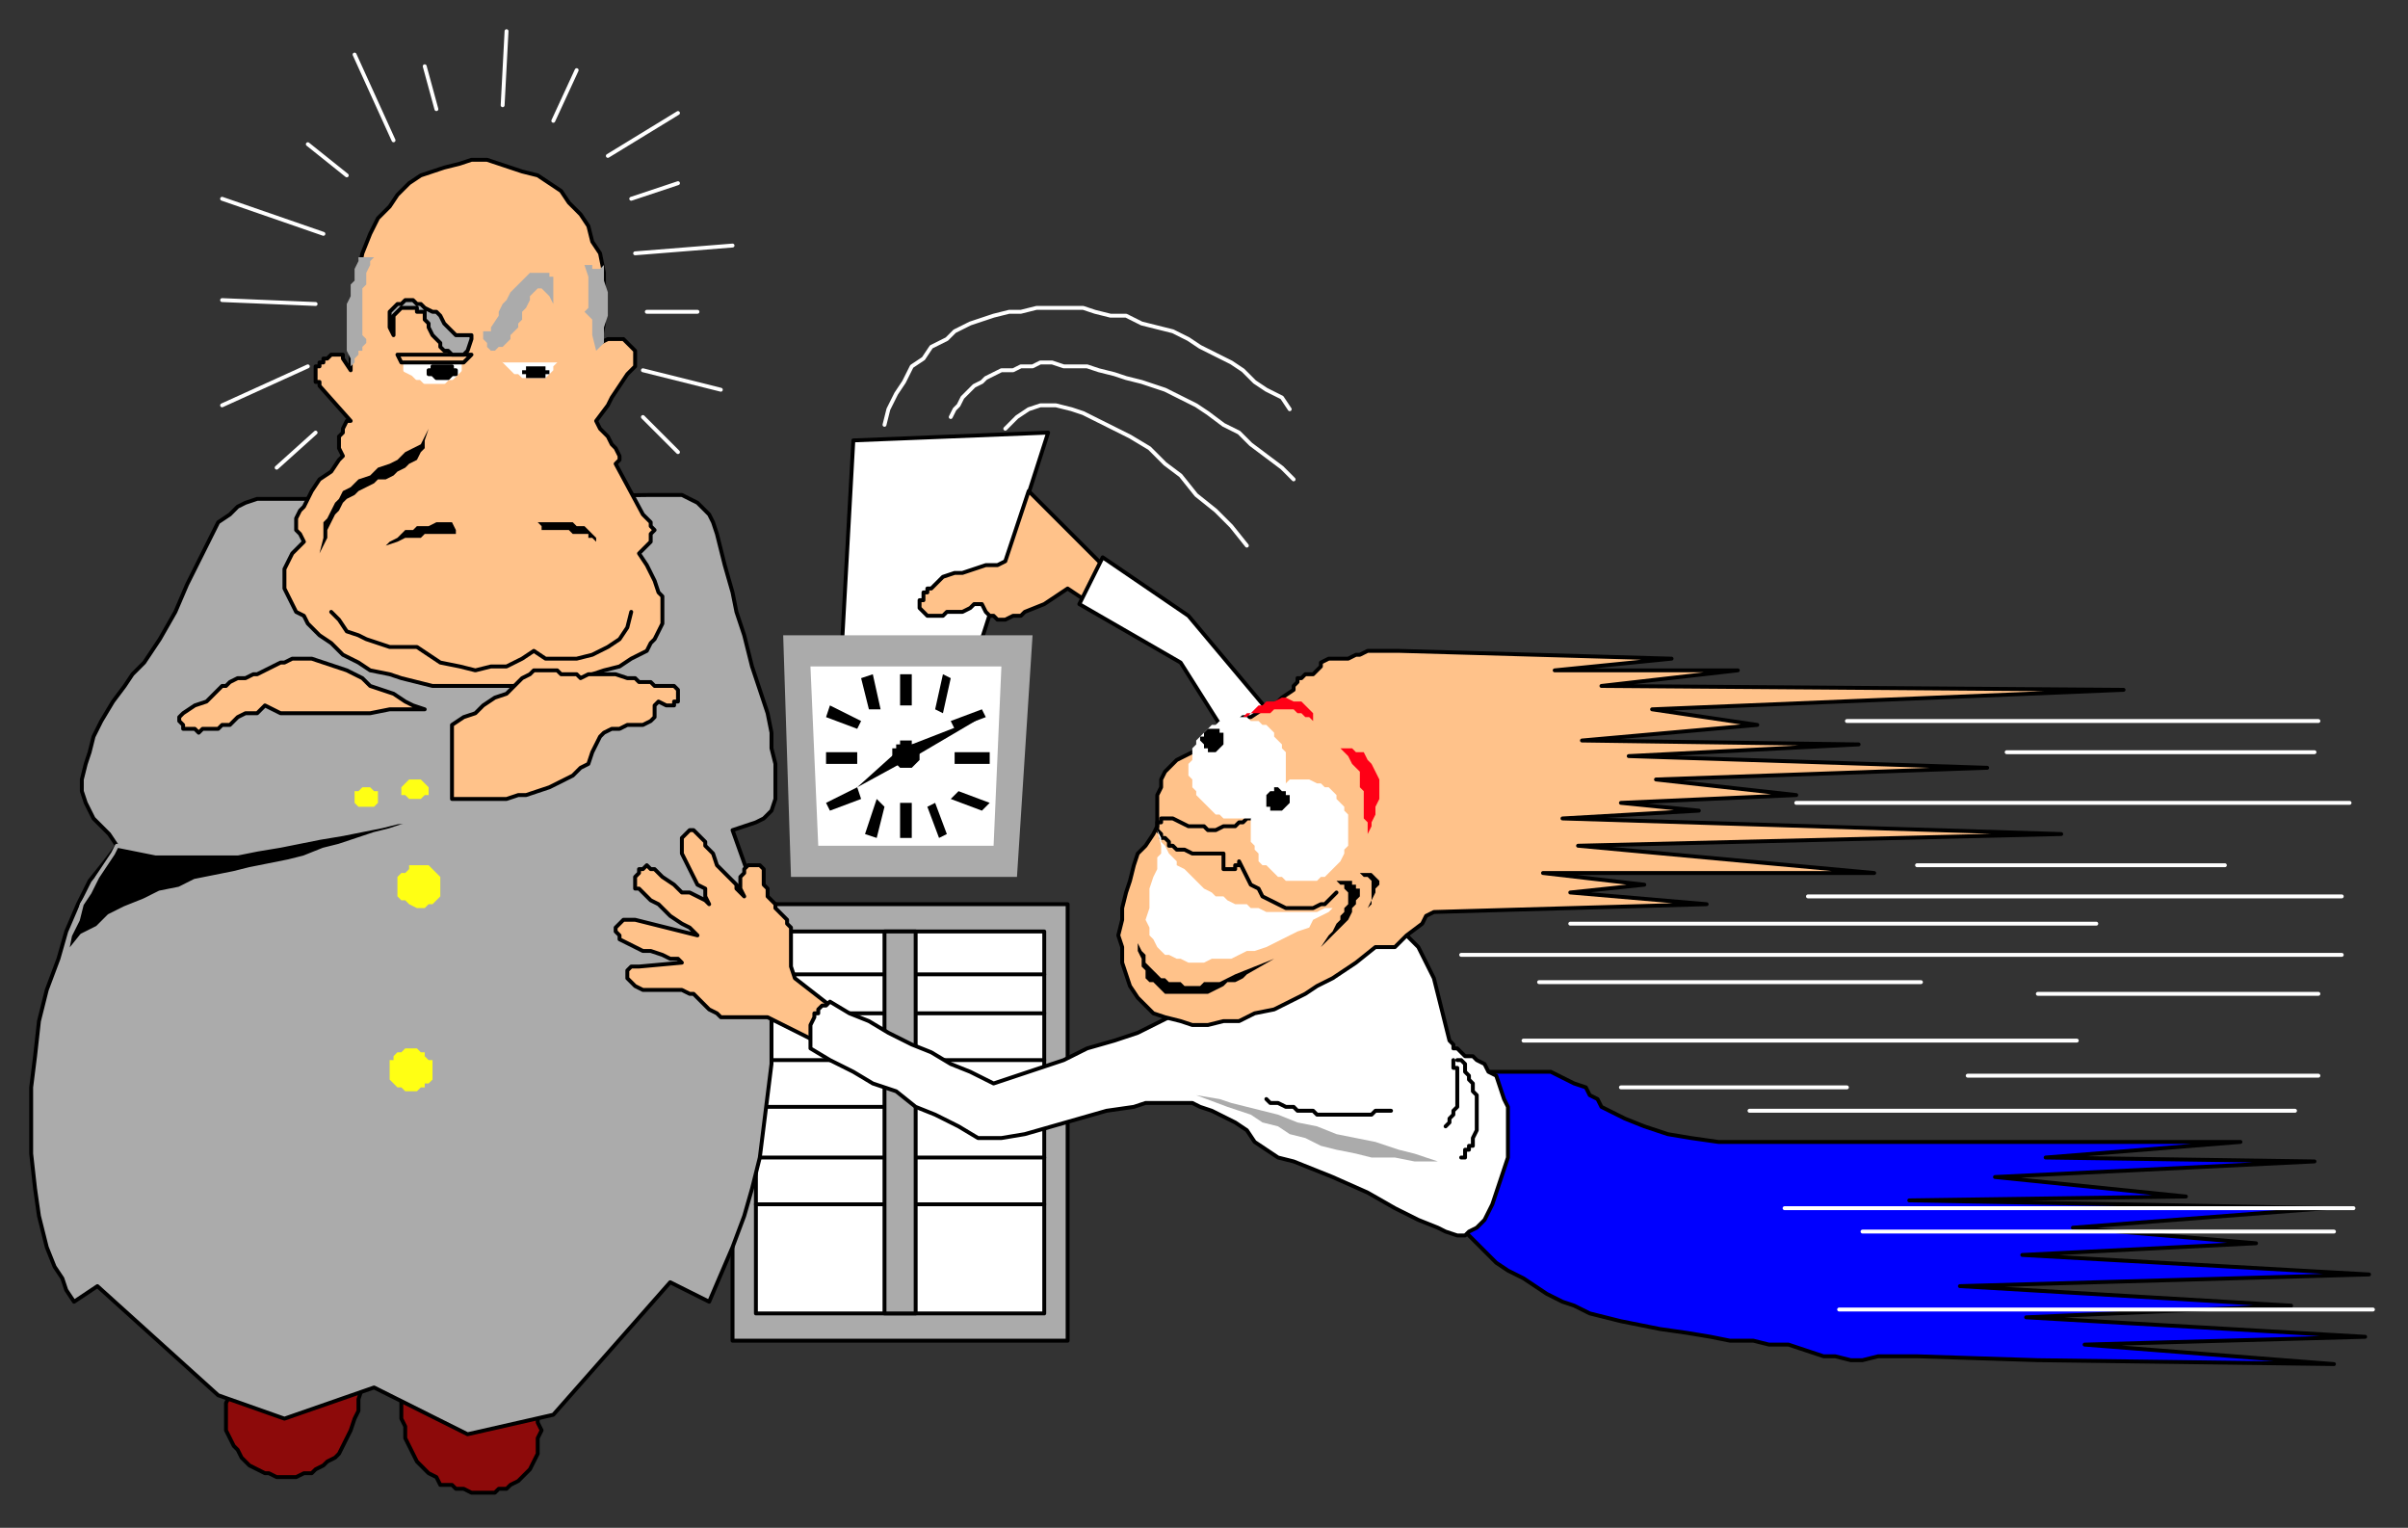 <?xml version="1.0" encoding="UTF-8" standalone="no"?>
<svg
   xmlns:dc="http://purl.org/dc/elements/1.1/"
   xmlns:cc="http://creativecommons.org/ns#"
   xmlns:rdf="http://www.w3.org/1999/02/22-rdf-syntax-ns#"
   xmlns:svg="http://www.w3.org/2000/svg"
   xmlns="http://www.w3.org/2000/svg"
   xmlns:sodipodi="http://sodipodi.sourceforge.net/DTD/sodipodi-0.dtd"
   xmlns:inkscape="http://www.inkscape.org/namespaces/inkscape"
   version="1.0"
   width="163.512mm"
   height="103.717mm"
   id="svg299"
   sodipodi:docname="CMENO035.WMF">
  <rect width="100%" height="100%" fill="#333333" stroke="none"/>
  <sodipodi:namedview
     pagecolor="#ffffff"
     bordercolor="#666666"
     borderopacity="1"
     objecttolerance="10"
     gridtolerance="10"
     guidetolerance="10"
     inkscape:pageopacity="0"
     inkscape:pageshadow="2"
     inkscape:window-width="640"
     inkscape:window-height="480"
     id="namedview301" />
  <defs
     id="defs3">
    <pattern
       id="WMFhbasepattern"
       patternUnits="userSpaceOnUse"
       width="6"
       height="6"
       x="0"
       y="0" />
  </defs>
  <path
     style="fill:#ababab;fill-rule:evenodd;fill-opacity:1;stroke:#000000;stroke-width:1px;stroke-linecap:round;stroke-linejoin:round;stroke-miterlimit:4;stroke-dasharray:none;stroke-opacity:1;"
     d="  M 188,232   L 274,232   L 274,344   L 188,344   L 188,232  z "
     id="path5" />
  <path
     style="fill:#ffffff;fill-rule:evenodd;fill-opacity:1;stroke:#000000;stroke-width:1px;stroke-linecap:round;stroke-linejoin:round;stroke-miterlimit:4;stroke-dasharray:none;stroke-opacity:1;"
     d="  M 194,239   L 268,239   L 268,337   L 194,337   L 194,239  z "
     id="path7" />
  <path
     style="fill:none;stroke:#000000;stroke-width:1px;stroke-linecap:round;stroke-linejoin:round;stroke-miterlimit:4;stroke-dasharray:none;stroke-opacity:1;"
     d="  M 194,260   L 268,260  "
     id="path9" />
  <path
     style="fill:none;stroke:#000000;stroke-width:1px;stroke-linecap:round;stroke-linejoin:round;stroke-miterlimit:4;stroke-dasharray:none;stroke-opacity:1;"
     d="  M 194,250   L 268,250  "
     id="path11" />
  <path
     style="fill:none;stroke:#000000;stroke-width:1px;stroke-linecap:round;stroke-linejoin:round;stroke-miterlimit:4;stroke-dasharray:none;stroke-opacity:1;"
     d="  M 194,272   L 268,272  "
     id="path13" />
  <path
     style="fill:none;stroke:#000000;stroke-width:1px;stroke-linecap:round;stroke-linejoin:round;stroke-miterlimit:4;stroke-dasharray:none;stroke-opacity:1;"
     d="  M 194,284   L 268,284  "
     id="path15" />
  <path
     style="fill:none;stroke:#000000;stroke-width:1px;stroke-linecap:round;stroke-linejoin:round;stroke-miterlimit:4;stroke-dasharray:none;stroke-opacity:1;"
     d="  M 194,297   L 268,297  "
     id="path17" />
  <path
     style="fill:none;stroke:#000000;stroke-width:1px;stroke-linecap:round;stroke-linejoin:round;stroke-miterlimit:4;stroke-dasharray:none;stroke-opacity:1;"
     d="  M 194,309   L 268,309  "
     id="path19" />
  <path
     style="fill:#ababab;fill-rule:evenodd;fill-opacity:1;stroke:#000000;stroke-width:1px;stroke-linecap:round;stroke-linejoin:round;stroke-miterlimit:4;stroke-dasharray:none;stroke-opacity:1;"
     d="  M 227,239   L 235,239   L 235,337   L 227,337   L 227,239  z "
     id="path21" />
  <path
     style="fill:#8d0a0a;fill-rule:evenodd;fill-opacity:1;stroke:#000000;stroke-width:1px;stroke-linecap:round;stroke-linejoin:round;stroke-miterlimit:4;stroke-dasharray:none;stroke-opacity:1;"
     d="  M 59,358   L 72,362   L 93,356   L 92,359   L 92,362   L 91,364   L 90,367   L 89,369   L 88,371   L 87,373   L 86,374   L 84,375   L 83,376   L 81,377   L 80,378   L 78,378   L 76,379   L 74,379   L 73,379   L 71,379   L 69,378   L 68,378   L 66,377   L 64,376   L 63,375   L 62,374   L 61,372   L 60,371   L 59,369   L 58,367   L 58,366   L 58,364   L 58,362   L 58,360   L 59,358  z "
     id="path23" />
  <path
     style="fill:#8d0a0a;fill-rule:evenodd;fill-opacity:1;stroke:#000000;stroke-width:1px;stroke-linecap:round;stroke-linejoin:round;stroke-miterlimit:4;stroke-dasharray:none;stroke-opacity:1;"
     d="  M 103,358   L 120,366   L 138,363   L 138,365   L 139,367   L 138,369   L 138,371   L 138,373   L 137,375   L 136,377   L 135,378   L 134,379   L 133,380   L 131,381   L 130,382   L 128,382   L 127,383   L 125,383   L 123,383   L 121,383   L 119,382   L 117,382   L 116,381   L 113,381   L 112,379   L 110,378   L 109,377   L 107,375   L 106,373   L 105,371   L 104,369   L 104,366   L 103,364   L 103,361   L 103,358  z "
     id="path25" />
  <path
     style="fill:#ababab;fill-rule:evenodd;fill-opacity:1;stroke:#000000;stroke-width:1px;stroke-linecap:round;stroke-linejoin:round;stroke-miterlimit:4;stroke-dasharray:none;stroke-opacity:1;"
     d="  M 54,138   L 51,144   L 48,150   L 45,157   L 41,164   L 37,170   L 34,173   L 32,176   L 29,180   L 26,185   L 24,189   L 23,193   L 22,196   L 21,200   L 21,203   L 22,206   L 23,208   L 24,210   L 26,212   L 28,214   L 30,217   L 27,221   L 23,226   L 20,232   L 17,239   L 15,246   L 12,254   L 10,262   L 9,271   L 8,279   L 8,288   L 8,296   L 9,305   L 10,312   L 12,320   L 14,325   L 16,328   L 17,331   L 19,334   L 25,330   L 56,358   L 73,364   L 96,356   L 120,368   L 142,363   L 172,329   L 182,334   L 185,327   L 188,320   L 191,312   L 193,305   L 195,297   L 196,289   L 197,281   L 198,273   L 198,265   L 198,257   L 197,249   L 196,241   L 195,234   L 193,227   L 188,213   L 191,212   L 194,211   L 196,210   L 198,208   L 199,205   L 199,203   L 199,200   L 199,196   L 198,192   L 198,188   L 197,183   L 193,171   L 191,163   L 189,157   L 188,152   L 186,145   L 185,141   L 184,137   L 183,134   L 182,132   L 180,130   L 179,129   L 177,128   L 175,127   L 172,127   L 167,127   L 82,128   L 76,128   L 72,128   L 69,128   L 66,128   L 63,129   L 61,130   L 59,132   L 56,134   L 54,138  z "
     id="path27" />
  <path
     style="fill:#ffffff;fill-rule:evenodd;fill-opacity:1;stroke:#000000;stroke-width:1px;stroke-linecap:round;stroke-linejoin:round;stroke-miterlimit:4;stroke-dasharray:none;stroke-opacity:1;"
     d="  M 216,167   L 219,113   L 269,111   L 251,167   L 216,167  z "
     id="path29" />
  <path
     style="fill:none;stroke:#ffffff;stroke-width:1px;stroke-linecap:round;stroke-linejoin:round;stroke-miterlimit:4;stroke-dasharray:none;stroke-opacity:1;"
     d="  M 227,109   L 228,105   L 230,101   L 232,98   L 234,94   L 237,92   L 239,89   L 243,87   L 245,85   L 249,83   L 252,82   L 255,81   L 259,80   L 262,80   L 266,79   L 270,79   L 274,79   L 278,79   L 281,80   L 285,81   L 289,81   L 293,83   L 297,84   L 301,85   L 305,87   L 308,89   L 312,91   L 316,93   L 319,95   L 322,98   L 325,100   L 329,102   L 331,105  "
     id="path31" />
  <path
     style="fill:none;stroke:#ffffff;stroke-width:1px;stroke-linecap:round;stroke-linejoin:round;stroke-miterlimit:4;stroke-dasharray:none;stroke-opacity:1;"
     d="  M 244,107   L 245,105   L 246,104   L 247,102   L 248,101   L 250,99   L 252,98   L 253,97   L 255,96   L 257,95   L 260,95   L 262,94   L 265,94   L 267,93   L 270,93   L 273,94   L 276,94   L 279,94   L 282,95   L 286,96   L 289,97   L 293,98   L 296,99   L 299,100   L 303,102   L 307,104   L 310,106   L 314,109   L 318,111   L 321,114   L 325,117   L 329,120   L 332,123  "
     id="path33" />
  <path
     style="fill:none;stroke:#ffffff;stroke-width:1px;stroke-linecap:round;stroke-linejoin:round;stroke-miterlimit:4;stroke-dasharray:none;stroke-opacity:1;"
     d="  M 258,110   L 261,107   L 264,105   L 267,104   L 271,104   L 275,105   L 278,106   L 282,108   L 286,110   L 290,112   L 295,115   L 299,119   L 303,122   L 307,127   L 312,131   L 316,135   L 320,140  "
     id="path35" />
  <path
     style="fill:#0000ff;fill-rule:evenodd;fill-opacity:1;stroke:#000000;stroke-width:1px;stroke-linecap:round;stroke-linejoin:round;stroke-miterlimit:4;stroke-dasharray:none;stroke-opacity:1;"
     d="  M 376,316   L 378,318   L 381,321   L 384,324   L 387,326   L 391,328   L 394,330   L 397,332   L 401,334   L 404,335   L 408,337   L 412,338   L 416,339   L 421,340   L 426,341   L 433,342   L 439,343   L 444,344   L 450,344   L 454,345   L 459,345   L 462,346   L 465,347   L 468,348   L 471,348   L 475,349   L 478,349   L 482,348   L 485,348   L 489,348   L 492,348   L 523,349   L 599,350   L 535,345   L 607,343   L 520,338   L 588,335   L 503,330   L 608,327   L 519,322   L 579,319   L 532,315   L 597,310   L 544,309   L 490,308   L 561,307   L 512,302   L 594,298   L 525,297   L 575,293   L 465,293   L 459,293   L 453,293   L 447,293   L 441,293   L 434,292   L 428,291   L 422,289   L 417,287   L 415,286   L 413,285   L 411,284   L 410,282   L 408,281   L 407,279   L 404,278   L 402,277   L 400,276   L 398,275   L 395,275   L 393,275   L 390,275   L 388,275   L 385,275   L 382,275   L 380,275   L 376,316  z "
     id="path37" />
  <path
     style="fill:#ffc28a;fill-rule:evenodd;fill-opacity:1;stroke:#000000;stroke-width:1px;stroke-linecap:round;stroke-linejoin:round;stroke-miterlimit:4;stroke-dasharray:none;stroke-opacity:1;"
     d="  M 213,258   L 209,267   L 199,262   L 197,261   L 196,261   L 194,261   L 192,261   L 191,261   L 189,261   L 188,261   L 186,261   L 185,261   L 184,260   L 182,259   L 181,258   L 180,257   L 179,256   L 178,255   L 177,255   L 175,254   L 171,254   L 168,254   L 166,254   L 165,254   L 163,253   L 163,253   L 162,252   L 161,251   L 161,250   L 161,249   L 162,248   L 163,248   L 164,248   L 175,247   L 174,246   L 172,246   L 170,245   L 167,244   L 165,244   L 163,243   L 161,242   L 159,241   L 159,240   L 158,239   L 158,238   L 159,237   L 160,236   L 161,236   L 162,236   L 163,236   L 167,237   L 171,238   L 175,239   L 179,240   L 178,239   L 177,238   L 175,237   L 172,235   L 169,232   L 167,231   L 166,230   L 165,229   L 164,228   L 163,228   L 163,227   L 163,226   L 163,225   L 163,225   L 164,224   L 164,223   L 165,223   L 165,223   L 166,222   L 167,223   L 168,223   L 169,224   L 170,225   L 173,227   L 175,229   L 177,229   L 179,230   L 181,231   L 182,232   L 181,230   L 181,228   L 179,227   L 178,225   L 177,223   L 176,221   L 175,219   L 175,217   L 175,216   L 175,215   L 176,214   L 177,213   L 177,213   L 178,213   L 179,214   L 180,215   L 181,216   L 181,217   L 183,219   L 184,222   L 186,224   L 188,226   L 189,227   L 189,228   L 190,229   L 191,230   L 190,228   L 190,227   L 190,225   L 191,224   L 191,223   L 192,222   L 193,222   L 194,222   L 195,222   L 196,223   L 196,224   L 196,224   L 196,225   L 196,227   L 197,228   L 197,229   L 197,230   L 198,231   L 199,232   L 199,233   L 202,236   L 202,237   L 203,238   L 203,239   L 203,240   L 203,242   L 203,244   L 203,246   L 203,248   L 204,251   L 204,251   L 213,258  z "
     id="path39" />
  <path
     style="fill:#ffffff;fill-rule:evenodd;fill-opacity:1;stroke:#000000;stroke-width:1px;stroke-linecap:round;stroke-linejoin:round;stroke-miterlimit:4;stroke-dasharray:none;stroke-opacity:1;"
     d="  M 358,237   L 361,240   L 364,243   L 366,247   L 368,251   L 369,255   L 370,259   L 371,263   L 372,267   L 373,268   L 373,269   L 374,269   L 375,270   L 376,271   L 378,271   L 379,272   L 381,273   L 382,275   L 384,276   L 385,279   L 386,282   L 387,284   L 387,288   L 387,291   L 387,294   L 387,297   L 386,300   L 385,303   L 384,306   L 383,309   L 382,311   L 381,313   L 380,314   L 379,315   L 377,316   L 376,317   L 374,317   L 371,316   L 369,315   L 364,313   L 358,310   L 351,306   L 342,302   L 332,298   L 328,297   L 325,295   L 322,293   L 320,290   L 317,288   L 315,287   L 313,286   L 311,285   L 308,284   L 306,283   L 303,283   L 300,283   L 297,283   L 294,283   L 291,284   L 284,285   L 277,287   L 270,289   L 263,291   L 257,292   L 251,292   L 246,289   L 240,286   L 235,284   L 230,280   L 224,278   L 219,275   L 213,272   L 208,269   L 208,267   L 208,265   L 208,263   L 209,261   L 209,260   L 210,260   L 210,259   L 210,259   L 211,258   L 212,258   L 213,257   L 218,260   L 223,262   L 228,265   L 234,268   L 239,270   L 244,273   L 249,275   L 255,278   L 261,276   L 267,274   L 273,272   L 279,269   L 286,267   L 292,265   L 302,260   L 311,261   L 325,258   L 340,250   L 358,237  z "
     id="path41" />
  <path
     style="fill:#ababab;fill-rule:evenodd;fill-opacity:1;stroke:none;"
     d="  M 307,281   L 315,284   L 318,285   L 321,286   L 324,288   L 328,289   L 331,291   L 335,292   L 339,294   L 343,295   L 348,296   L 352,297   L 358,297   L 363,298   L 369,298   L 363,296   L 359,295   L 353,293   L 348,292   L 343,291   L 338,289   L 333,288   L 328,286   L 324,285   L 320,284   L 316,283   L 313,282   L 307,281  z "
     id="path43" />
  <path
     style="fill:none;stroke:#000000;stroke-width:1px;stroke-linecap:round;stroke-linejoin:round;stroke-miterlimit:4;stroke-dasharray:none;stroke-opacity:1;"
     d="  M 325,282   L 325,282   L 326,283   L 327,283   L 328,283   L 330,284   L 331,284   L 332,284   L 333,285   L 334,285   L 335,285   L 336,285   L 337,285   L 338,286   L 339,286   L 340,286   L 341,286   L 342,286   L 343,286   L 344,286   L 345,286   L 345,286   L 346,286   L 347,286   L 348,286   L 349,286   L 350,286   L 351,286   L 352,286   L 353,285   L 354,285   L 355,285   L 357,285  "
     id="path45" />
  <path
     style="fill:none;stroke:#000000;stroke-width:1px;stroke-linecap:round;stroke-linejoin:round;stroke-miterlimit:4;stroke-dasharray:none;stroke-opacity:1;"
     d="  M 374,272   L 374,272   L 375,272   L 376,273   L 376,275   L 377,276   L 377,277   L 378,278   L 378,280   L 379,281   L 379,283   L 379,284   L 379,286   L 379,287   L 379,289   L 379,290   L 378,292   L 378,293   L 378,293   L 378,294   L 377,294   L 377,294   L 377,294   L 377,294   L 377,295   L 377,295   L 376,295   L 376,296   L 376,296   L 376,296   L 376,296   L 376,296   L 376,297   L 375,297   L 375,297  "
     id="path47" />
  <path
     style="fill:none;stroke:#000000;stroke-width:1px;stroke-linecap:round;stroke-linejoin:round;stroke-miterlimit:4;stroke-dasharray:none;stroke-opacity:1;"
     d="  M 373,272   L 373,272   L 373,272   L 373,273   L 373,274   L 374,274   L 374,275   L 374,275   L 374,276   L 374,277   L 374,277   L 374,278   L 374,278   L 374,279   L 374,280   L 374,280   L 374,281   L 374,281   L 374,282   L 374,283   L 374,283   L 374,284   L 374,284   L 373,285   L 373,285   L 373,286   L 373,286   L 373,286   L 372,287   L 372,287   L 372,288   L 372,288   L 371,289  "
     id="path49" />
  <path
     style="fill:none;stroke:#ffffff;stroke-width:1px;stroke-linecap:round;stroke-linejoin:round;stroke-miterlimit:4;stroke-dasharray:none;stroke-opacity:1;"
     d="  M 391,267   L 533,267  "
     id="path51" />
  <path
     style="fill:none;stroke:#ffffff;stroke-width:1px;stroke-linecap:round;stroke-linejoin:round;stroke-miterlimit:4;stroke-dasharray:none;stroke-opacity:1;"
     d="  M 416,279   L 474,279  "
     id="path53" />
  <path
     style="fill:none;stroke:#ffffff;stroke-width:1px;stroke-linecap:round;stroke-linejoin:round;stroke-miterlimit:4;stroke-dasharray:none;stroke-opacity:1;"
     d="  M 449,285   L 589,285  "
     id="path55" />
  <path
     style="fill:none;stroke:#ffffff;stroke-width:1px;stroke-linecap:round;stroke-linejoin:round;stroke-miterlimit:4;stroke-dasharray:none;stroke-opacity:1;"
     d="  M 458,310   L 604,310  "
     id="path57" />
  <path
     style="fill:none;stroke:#ffffff;stroke-width:1px;stroke-linecap:round;stroke-linejoin:round;stroke-miterlimit:4;stroke-dasharray:none;stroke-opacity:1;"
     d="  M 478,316   L 599,316  "
     id="path59" />
  <path
     style="fill:none;stroke:#ffffff;stroke-width:1px;stroke-linecap:round;stroke-linejoin:round;stroke-miterlimit:4;stroke-dasharray:none;stroke-opacity:1;"
     d="  M 472,336   L 609,336  "
     id="path61" />
  <path
     style="fill:none;stroke:#ffffff;stroke-width:1px;stroke-linecap:round;stroke-linejoin:round;stroke-miterlimit:4;stroke-dasharray:none;stroke-opacity:1;"
     d="  M 505,276   L 595,276  "
     id="path63" />
  <path
     style="fill:none;stroke:#ffffff;stroke-width:1px;stroke-linecap:round;stroke-linejoin:round;stroke-miterlimit:4;stroke-dasharray:none;stroke-opacity:1;"
     d="  M 375,245   L 601,245  "
     id="path65" />
  <path
     style="fill:none;stroke:#ffffff;stroke-width:1px;stroke-linecap:round;stroke-linejoin:round;stroke-miterlimit:4;stroke-dasharray:none;stroke-opacity:1;"
     d="  M 474,185   L 595,185  "
     id="path67" />
  <path
     style="fill:none;stroke:#ffffff;stroke-width:1px;stroke-linecap:round;stroke-linejoin:round;stroke-miterlimit:4;stroke-dasharray:none;stroke-opacity:1;"
     d="  M 515,193   L 594,193  "
     id="path69" />
  <path
     style="fill:none;stroke:#ffffff;stroke-width:1px;stroke-linecap:round;stroke-linejoin:round;stroke-miterlimit:4;stroke-dasharray:none;stroke-opacity:1;"
     d="  M 461,206   L 603,206  "
     id="path71" />
  <path
     style="fill:none;stroke:#ffffff;stroke-width:1px;stroke-linecap:round;stroke-linejoin:round;stroke-miterlimit:4;stroke-dasharray:none;stroke-opacity:1;"
     d="  M 492,222   L 571,222  "
     id="path73" />
  <path
     style="fill:none;stroke:#ffffff;stroke-width:1px;stroke-linecap:round;stroke-linejoin:round;stroke-miterlimit:4;stroke-dasharray:none;stroke-opacity:1;"
     d="  M 403,237   L 538,237  "
     id="path75" />
  <path
     style="fill:none;stroke:#ffffff;stroke-width:1px;stroke-linecap:round;stroke-linejoin:round;stroke-miterlimit:4;stroke-dasharray:none;stroke-opacity:1;"
     d="  M 464,230   L 601,230  "
     id="path77" />
  <path
     style="fill:none;stroke:#ffffff;stroke-width:1px;stroke-linecap:round;stroke-linejoin:round;stroke-miterlimit:4;stroke-dasharray:none;stroke-opacity:1;"
     d="  M 523,255   L 595,255  "
     id="path79" />
  <path
     style="fill:#ffc28a;fill-rule:evenodd;fill-opacity:1;stroke:#000000;stroke-width:1px;stroke-linecap:round;stroke-linejoin:round;stroke-miterlimit:4;stroke-dasharray:none;stroke-opacity:1;"
     d="  M 285,147   L 280,155   L 274,151   L 274,151   L 271,153   L 268,155   L 263,157   L 262,158   L 260,158   L 258,159   L 256,159   L 255,158   L 254,158   L 253,157   L 252,155   L 250,155   L 249,156   L 247,157   L 245,157   L 243,157   L 242,158   L 240,158   L 240,158   L 239,158   L 238,158   L 238,158   L 237,157   L 237,157   L 236,156   L 236,156   L 236,155   L 236,154   L 237,154   L 237,153   L 237,152   L 238,152   L 238,151   L 239,151   L 240,150   L 242,148   L 245,147   L 247,147   L 250,146   L 253,145   L 256,145   L 258,144   L 264,126   L 285,147  z "
     id="path81" />
  <path
     style="fill:#ffffff;fill-rule:evenodd;fill-opacity:1;stroke:#000000;stroke-width:1px;stroke-linecap:round;stroke-linejoin:round;stroke-miterlimit:4;stroke-dasharray:none;stroke-opacity:1;"
     d="  M 283,143   L 277,155   L 303,170   L 315,189   L 326,183   L 305,158   L 283,143  z "
     id="path83" />
  <path
     style="fill:#ffc28a;fill-rule:evenodd;fill-opacity:1;stroke:#000000;stroke-width:1px;stroke-linecap:round;stroke-linejoin:round;stroke-miterlimit:4;stroke-dasharray:none;stroke-opacity:1;"
     d="  M 359,167   L 356,167   L 354,167   L 351,167   L 349,168   L 348,168   L 346,169   L 345,169   L 344,169   L 342,169   L 341,169   L 339,170   L 339,171   L 338,172   L 337,173   L 336,173   L 335,173   L 334,174   L 333,174   L 333,175   L 332,176   L 332,176   L 332,177   L 329,179   L 327,181   L 324,182   L 321,184   L 319,184   L 317,186   L 315,187   L 314,188   L 313,189   L 311,192   L 308,193   L 306,193   L 304,194   L 302,195   L 301,196   L 299,198   L 298,200   L 298,202   L 297,204   L 297,207   L 297,210   L 297,212   L 296,214   L 294,217   L 292,219   L 291,222   L 290,226   L 289,229   L 288,233   L 288,236   L 287,240   L 288,243   L 288,247   L 289,250   L 290,253   L 292,256   L 294,258   L 296,260   L 299,261   L 303,262   L 306,263   L 310,263   L 314,262   L 318,262   L 322,260   L 327,259   L 331,257   L 335,255   L 338,253   L 342,251   L 345,249   L 348,247   L 353,243   L 355,243   L 357,243   L 358,243   L 359,242   L 360,241   L 361,240   L 365,237   L 366,235   L 368,234   L 438,232   L 403,229   L 422,227   L 396,224   L 481,224   L 405,217   L 529,214   L 401,210   L 436,208   L 416,206   L 461,204   L 425,200   L 510,197   L 418,194   L 477,191   L 406,190   L 451,186   L 424,182   L 545,177   L 411,176   L 446,172   L 399,172   L 429,169   L 359,167  z "
     id="path85" />
  <path
     style="fill:none;stroke:#ffffff;stroke-width:1px;stroke-linecap:round;stroke-linejoin:round;stroke-miterlimit:4;stroke-dasharray:none;stroke-opacity:1;"
     d="  M 395,252   L 493,252  "
     id="path87" />
  <path
     style="fill:none;stroke:#000000;stroke-width:1px;stroke-linecap:round;stroke-linejoin:round;stroke-miterlimit:4;stroke-dasharray:none;stroke-opacity:1;"
     d="  M 321,210   L 320,210   L 319,211   L 318,211   L 317,212   L 316,212   L 315,212   L 314,212   L 312,213   L 311,213   L 310,213   L 309,212   L 308,212   L 306,212   L 305,212   L 303,211   L 301,210   L 300,210   L 299,210   L 299,210   L 298,210   L 298,211   L 297,211   L 297,213   L 298,214   L 298,215   L 299,215   L 300,216   L 300,217   L 301,217   L 302,218   L 303,218   L 304,218   L 306,219   L 307,219   L 308,219   L 309,219   L 311,219   L 314,219   L 314,221   L 314,221   L 314,222   L 314,222   L 314,222   L 314,223   L 315,223   L 315,223   L 315,223   L 316,223   L 316,223   L 317,223   L 317,222   L 317,222   L 317,222   L 318,222   L 318,221   L 318,221   L 319,223   L 320,225   L 321,227   L 323,228   L 324,230   L 326,231   L 328,232   L 330,233   L 332,233   L 334,233   L 335,233   L 337,233   L 339,232   L 340,232   L 342,230   L 343,229  "
     id="path89" />
  <path
     style="fill:#000000;fill-rule:evenodd;fill-opacity:1;stroke:none;"
     d="  M 342,226   L 343,226   L 344,227   L 344,227   L 345,227   L 345,228   L 345,228   L 346,229   L 346,229   L 346,230   L 346,230   L 346,231   L 346,232   L 345,233   L 345,234   L 344,235   L 344,236   L 343,237   L 342,239   L 341,240   L 339,243   L 341,241   L 342,240   L 343,239   L 345,237   L 346,236   L 347,234   L 347,233   L 348,232   L 348,232   L 348,231   L 349,230   L 349,230   L 349,229   L 349,229   L 349,228   L 348,228   L 348,227   L 347,227   L 347,226   L 346,226   L 345,226   L 344,226   L 343,226   L 342,226  z "
     id="path91" />
  <path
     style="fill:#000000;fill-rule:evenodd;fill-opacity:1;stroke:none;"
     d="  M 348,224   L 349,224   L 350,225   L 350,225   L 351,225   L 352,226   L 352,226   L 352,227   L 352,227   L 352,228   L 352,229   L 352,230   L 352,230   L 352,231   L 351,233   L 352,232   L 352,231   L 353,229   L 353,228   L 354,227   L 354,227   L 354,226   L 353,225   L 353,225   L 353,225   L 352,224   L 351,224   L 351,224   L 350,224   L 349,224   L 348,224  z "
     id="path93" />
  <path
     style="fill:#ff0016;fill-rule:evenodd;fill-opacity:1;stroke:none;"
     d="  M 342,191   L 344,192   L 345,193   L 346,194   L 347,196   L 348,197   L 349,198   L 349,200   L 349,202   L 350,203   L 350,205   L 350,207   L 350,208   L 350,210   L 351,211   L 351,213   L 351,214   L 352,212   L 352,211   L 353,209   L 353,207   L 354,205   L 354,203   L 354,201   L 354,200   L 353,198   L 352,196   L 351,195   L 350,193   L 348,193   L 347,192   L 344,192   L 342,191  z "
     id="path95" />
  <path
     style="fill:#ff0016;fill-rule:evenodd;fill-opacity:1;stroke:none;"
     d="  M 319,184   L 320,183   L 321,183   L 322,182   L 323,181   L 324,181   L 325,180   L 327,180   L 329,179   L 330,179   L 332,180   L 333,180   L 334,180   L 335,181   L 336,182   L 337,183   L 337,185   L 336,184   L 335,184   L 334,183   L 333,183   L 332,182   L 331,182   L 330,182   L 329,182   L 327,182   L 326,183   L 325,183   L 324,183   L 323,183   L 321,183   L 320,184   L 319,184  z "
     id="path97" />
  <path
     style="fill:none;stroke:none;"
     d="  M 356,191   L 357,191   L 358,192   L 358,192   L 359,193   L 359,194   L 360,195   L 360,196   L 360,197   L 360,198   L 360,200   L 360,202   L 360,204   L 359,205   L 359,208   L 358,210   L 357,213  "
     id="path99" />
  <path
     style="fill:none;stroke:none;"
     d="  M 365,192   L 366,193   L 366,194   L 367,195   L 367,196   L 367,198   L 367,199   L 367,200   L 367,202   L 366,203   L 366,204   L 366,206   L 365,207   L 365,208   L 364,210   L 363,211   L 363,212  "
     id="path101" />
  <path
     style="fill:none;stroke:none;"
     d="  M 373,197   L 374,198   L 374,200   L 374,203   L 373,205   L 372,207   L 371,209   L 370,211   L 369,213  "
     id="path103" />
  <path
     style="fill:none;stroke:none;"
     d="  M 368,234   L 370,231   L 371,229   L 372,228   L 372,227   L 373,227   L 373,226   L 373,225   L 373,224   L 372,224   L 371,223   L 371,223   L 369,223   L 368,223   L 367,223   L 365,224   L 364,224   L 363,225   L 362,225   L 361,226  "
     id="path105" />
  <path
     style="fill:none;stroke:none;"
     d="  M 363,235   L 365,233   L 366,232   L 366,231   L 367,230   L 367,230   L 367,229   L 367,228   L 367,228   L 367,227   L 366,227   L 365,227   L 365,227   L 364,228   L 363,228   L 362,228   L 362,229   L 362,230   L 361,231   L 362,231   L 362,232   L 363,232   L 363,232   L 362,233   L 362,234   L 362,234   L 361,234   L 361,234   L 360,234   L 360,234   L 359,234   L 358,234   L 358,235   L 358,236   L 357,236   L 357,237   L 358,237   L 358,238   L 359,238   L 360,238   L 361,237  "
     id="path107" />
  <path
     style="fill:none;stroke:none;"
     d="  M 337,173   L 339,173   L 340,173   L 341,173   L 342,174   L 343,174   L 343,175   L 344,176   L 345,177  "
     id="path109" />
  <path
     style="fill:none;stroke:none;"
     d="  M 345,169   L 346,170   L 347,170   L 348,171   L 349,171   L 349,172   L 349,173   L 350,174   L 350,175  "
     id="path111" />
  <path
     style="fill:none;stroke:none;"
     d="  M 332,177   L 332,177   L 333,177   L 334,177   L 334,176   L 335,176   L 336,176   L 337,177   L 337,177   L 338,177   L 339,177   L 339,178   L 340,178   L 340,179   L 341,180   L 342,181   L 342,182  "
     id="path113" />
  <path
     style="fill:#ffffff;fill-rule:evenodd;fill-opacity:1;stroke:none;"
     d="  M 297,213   L 298,217   L 298,217   L 298,218   L 298,219   L 297,220   L 297,221   L 297,222   L 297,223   L 296,225   L 295,228   L 295,231   L 295,233   L 294,236   L 295,238   L 295,240   L 296,241   L 297,243   L 298,244   L 299,245   L 300,245   L 302,246   L 303,246   L 305,247   L 307,247   L 309,247   L 311,246   L 313,246   L 316,246   L 318,245   L 320,244   L 322,244   L 325,243   L 327,242   L 329,241   L 331,240   L 333,239   L 336,238   L 337,236   L 339,235   L 341,234   L 342,233   L 340,233   L 338,234   L 336,234   L 335,234   L 333,234   L 331,234   L 329,234   L 327,234   L 325,234   L 323,233   L 321,233   L 320,232   L 318,232   L 317,232   L 315,231   L 314,230   L 312,230   L 311,229   L 309,228   L 308,227   L 307,226   L 306,225   L 305,224   L 304,223   L 302,222   L 302,221   L 301,220   L 300,219   L 299,217   L 298,216   L 298,215   L 297,213  z "
     id="path115" />
  <path
     style="fill:#000000;fill-rule:evenodd;fill-opacity:1;stroke:none;"
     d="  M 291,238   L 292,240   L 292,243   L 292,244   L 293,246   L 293,248   L 294,249   L 294,251   L 295,252   L 296,252   L 297,253   L 298,254   L 299,255   L 300,255   L 301,255   L 303,255   L 304,255   L 306,255   L 307,255   L 309,255   L 310,255   L 312,254   L 314,253   L 315,252   L 317,252   L 319,251   L 320,250   L 327,246   L 317,250   L 315,251   L 313,252   L 312,252   L 311,252   L 309,252   L 308,253   L 307,253   L 305,253   L 304,253   L 303,252   L 301,252   L 300,252   L 299,251   L 298,251   L 297,250   L 296,249   L 295,248   L 294,247   L 294,245   L 293,244   L 292,242   L 292,240   L 291,238  z "
     id="path117" />
  <path
     style="fill:#ffffff;fill-rule:evenodd;fill-opacity:1;stroke:none;"
     d="  M 318,184   L 319,184   L 320,184   L 321,185   L 323,185   L 324,186   L 325,186   L 326,187   L 327,188   L 327,189   L 328,190   L 329,191   L 329,192   L 330,193   L 330,195   L 330,196   L 330,197   L 330,199   L 330,200   L 330,201   L 329,202   L 329,203   L 328,204   L 327,205   L 327,206   L 326,207   L 325,208   L 324,209   L 323,209   L 321,210   L 320,210   L 319,210   L 318,210   L 317,210   L 315,210   L 314,210   L 313,209   L 312,209   L 311,208   L 310,207   L 309,206   L 308,205   L 307,204   L 307,203   L 306,202   L 306,201   L 306,200   L 305,199   L 305,197   L 305,196   L 306,195   L 306,193   L 306,192   L 307,191   L 307,190   L 308,189   L 309,188   L 310,187   L 311,186   L 312,186   L 313,185   L 314,185   L 315,184   L 317,184   L 318,184  z "
     id="path119" />
  <path
     style="fill:#ffffff;fill-rule:evenodd;fill-opacity:1;stroke:none;"
     d="  M 334,200   L 335,200   L 336,200   L 338,201   L 339,201   L 340,202   L 341,202   L 342,203   L 343,204   L 343,205   L 344,206   L 345,207   L 345,208   L 346,209   L 346,210   L 346,212   L 346,213   L 346,214   L 346,216   L 346,217   L 345,218   L 345,219   L 344,221   L 343,222   L 343,222   L 342,223   L 341,224   L 340,225   L 339,225   L 338,226   L 336,226   L 335,226   L 334,226   L 333,226   L 331,226   L 330,226   L 329,225   L 328,225   L 327,224   L 326,223   L 325,222   L 324,222   L 323,221   L 323,219   L 322,218   L 322,217   L 321,216   L 321,214   L 321,213   L 321,212   L 321,210   L 322,209   L 322,208   L 323,207   L 323,206   L 324,205   L 325,204   L 326,203   L 327,202   L 328,202   L 329,201   L 330,201   L 331,200   L 333,200   L 334,200  z "
     id="path121" />
  <path
     style="fill:none;stroke:none;"
     d="  M 297,223   L 297,224   L 297,225   L 297,227   L 298,228   L 298,229   L 298,230   L 299,231   L 299,232   L 300,233   L 301,234   L 302,234   L 302,235   L 303,236   L 304,236   L 305,237   L 307,237   L 308,238   L 309,238   L 310,239   L 311,239   L 314,240   L 318,240   L 320,240   L 324,240   L 327,241   L 329,241  "
     id="path123" />
  <path
     style="fill:none;stroke:none;"
     d="  M 303,223   L 295,239  "
     id="path125" />
  <path
     style="fill:none;stroke:none;"
     d="  M 311,229   L 302,246  "
     id="path127" />
  <path
     style="fill:none;stroke:none;"
     d="  M 324,233   L 317,245  "
     id="path129" />
  <path
     style="fill:#000000;fill-rule:evenodd;fill-opacity:1;stroke:none;"
     d="  M 311,187   L 312,187   L 312,187   L 313,187   L 313,188   L 314,188   L 314,189   L 314,189   L 314,190   L 314,190   L 314,191   L 314,191   L 313,192   L 313,192   L 312,193   L 312,193   L 311,193   L 311,193   L 310,193   L 310,192   L 309,192   L 309,191   L 309,191   L 308,190   L 308,190   L 308,189   L 309,189   L 309,188   L 309,188   L 310,187   L 310,187   L 311,187   L 311,187  z "
     id="path131" />
  <path
     style="fill:#000000;fill-rule:evenodd;fill-opacity:1;stroke:none;"
     d="  M 328,202   L 328,202   L 329,203   L 329,203   L 330,203   L 330,204   L 331,204   L 331,205   L 331,205   L 331,206   L 331,206   L 330,207   L 330,207   L 329,208   L 329,208   L 328,208   L 328,208   L 327,208   L 327,208   L 326,208   L 326,207   L 325,207   L 325,206   L 325,206   L 325,205   L 325,205   L 325,204   L 325,204   L 326,203   L 326,203   L 327,203   L 327,202   L 328,202  z "
     id="path133" />
  <path
     style="fill:#ababab;fill-rule:evenodd;fill-opacity:1;stroke:none;"
     d="  M 201,163   L 265,163   L 261,225   L 203,225   L 201,163  z "
     id="path135" />
  <path
     style="fill:#ffffff;fill-rule:evenodd;fill-opacity:1;stroke:none;"
     d="  M 208,171   L 257,171   L 255,217   L 210,217   L 208,171  z "
     id="path137" />
  <path
     style="fill:#000000;fill-rule:evenodd;fill-opacity:1;stroke:none;"
     d="  M 230,193   L 220,202   L 231,196   L 235,194   L 252,184   L 234,191   L 230,193  z "
     id="path139" />
  <path
     style="fill:#000000;fill-rule:evenodd;fill-opacity:1;stroke:none;"
     d="  M 231,173   L 234,173   L 234,181   L 231,181   L 231,173  z "
     id="path141" />
  <path
     style="fill:#000000;fill-rule:evenodd;fill-opacity:1;stroke:none;"
     d="  M 231,206   L 234,206   L 234,215   L 231,215   L 231,206  z "
     id="path143" />
  <path
     style="fill:#000000;fill-rule:evenodd;fill-opacity:1;stroke:none;"
     d="  M 221,174   L 224,173   L 226,182   L 223,182   L 221,174  z "
     id="path145" />
  <path
     style="fill:#000000;fill-rule:evenodd;fill-opacity:1;stroke:none;"
     d="  M 244,174   L 242,173   L 240,182   L 242,183   L 244,174  z "
     id="path147" />
  <path
     style="fill:#000000;fill-rule:evenodd;fill-opacity:1;stroke:none;"
     d="  M 225,205   L 227,207   L 225,215   L 222,214   L 225,205  z "
     id="path149" />
  <path
     style="fill:#000000;fill-rule:evenodd;fill-opacity:1;stroke:none;"
     d="  M 240,206   L 238,207   L 241,215   L 243,214   L 240,206  z "
     id="path151" />
  <path
     style="fill:#000000;fill-rule:evenodd;fill-opacity:1;stroke:none;"
     d="  M 220,202   L 221,205   L 213,208   L 212,206   L 220,202  z "
     id="path153" />
  <path
     style="fill:#000000;fill-rule:evenodd;fill-opacity:1;stroke:none;"
     d="  M 246,203   L 244,205   L 252,208   L 254,206   L 246,203  z "
     id="path155" />
  <path
     style="fill:#000000;fill-rule:evenodd;fill-opacity:1;stroke:none;"
     d="  M 212,184   L 213,181   L 221,185   L 220,187   L 212,184  z "
     id="path157" />
  <path
     style="fill:#000000;fill-rule:evenodd;fill-opacity:1;stroke:none;"
     d="  M 253,184   L 252,182   L 244,185   L 245,187   L 253,184  z "
     id="path159" />
  <path
     style="fill:#000000;fill-rule:evenodd;fill-opacity:1;stroke:none;"
     d="  M 212,193   L 220,193   L 220,196   L 212,196   L 212,193  z "
     id="path161" />
  <path
     style="fill:#000000;fill-rule:evenodd;fill-opacity:1;stroke:none;"
     d="  M 254,193   L 245,193   L 245,196   L 254,196   L 254,193  z "
     id="path163" />
  <path
     style="fill:#000000;fill-rule:evenodd;fill-opacity:1;stroke:none;"
     d="  M 233,190   L 233,190   L 234,190   L 234,191   L 235,191   L 235,192   L 236,192   L 236,193   L 236,194   L 236,194   L 236,195   L 235,196   L 235,196   L 234,197   L 234,197   L 233,197   L 233,197   L 232,197   L 231,197   L 231,197   L 230,196   L 230,196   L 229,195   L 229,194   L 229,194   L 229,193   L 229,192   L 230,192   L 230,191   L 231,191   L 231,190   L 232,190   L 233,190  z "
     id="path165" />
  <path
     style="fill:#ababab;fill-rule:evenodd;fill-opacity:1;stroke:none;"
     d="  M 22,271   L 21,281   L 28,279   L 35,277   L 42,275   L 48,274   L 54,273   L 59,272   L 65,271   L 70,271   L 72,259   L 69,259   L 65,260   L 61,260   L 58,260   L 55,261   L 52,262   L 49,262   L 45,263   L 43,264   L 40,264   L 37,265   L 34,266   L 31,267   L 28,268   L 25,269   L 22,271  z "
     id="path167" />
  <path
     style="fill:#ababab;fill-rule:evenodd;fill-opacity:1;stroke:none;"
     d="  M 131,262   L 131,275   L 134,275   L 137,275   L 140,275   L 144,276   L 147,276   L 150,277   L 153,277   L 156,278   L 159,279   L 162,280   L 165,281   L 168,282   L 171,283   L 174,284   L 177,285   L 180,287   L 180,275   L 177,274   L 174,273   L 171,272   L 168,271   L 165,270   L 163,269   L 160,268   L 157,267   L 154,266   L 152,265   L 148,265   L 145,264   L 142,263   L 138,263   L 135,263   L 131,262  z "
     id="path169" />
  <path
     style="fill:none;stroke:none;"
     d="  M 174,132   L 174,140   L 174,147   L 174,154   L 173,161   L 172,165   L 172,169   L 171,172   L 170,175  "
     id="path171" />
  <path
     style="fill:none;stroke:none;"
     d="  M 184,170   L 183,170   L 181,170   L 179,171   L 177,172   L 175,173   L 173,174   L 171,175   L 170,176   L 172,176   L 173,176   L 175,176   L 176,176   L 178,176   L 180,176   L 181,176   L 183,176   L 184,176   L 185,176   L 186,177   L 187,177   L 188,178   L 189,179   L 190,179   L 190,180  "
     id="path173" />
  <path
     style="fill:none;stroke:none;"
     d="  M 173,181   L 176,181   L 178,181   L 180,181   L 181,182   L 183,183   L 184,183   L 186,184   L 187,185   L 188,186   L 189,188   L 190,189   L 191,191   L 192,194  "
     id="path175" />
  <path
     style="fill:none;stroke:none;"
     d="  M 62,133   L 61,138   L 61,144   L 61,149   L 61,155   L 61,160   L 61,165   L 62,170   L 62,174  "
     id="path177" />
  <path
     style="fill:none;stroke:none;"
     d="  M 47,169   L 49,169   L 51,170   L 52,170   L 53,171   L 54,172   L 56,173   L 57,175   L 58,176  "
     id="path179" />
  <path
     style="fill:none;stroke:none;"
     d="  M 37,178   L 39,178   L 42,177   L 44,177   L 46,177   L 48,177   L 51,177   L 53,178   L 55,178  "
     id="path181" />
  <path
     style="fill:none;stroke:none;"
     d="  M 27,194   L 29,192   L 31,190   L 33,189   L 35,187   L 38,186   L 41,185   L 43,184   L 46,183   L 49,182   L 51,182   L 54,181   L 57,181   L 63,180   L 69,180   L 75,180   L 81,180   L 87,181   L 93,181   L 99,181   L 105,182   L 110,182   L 116,182   L 117,210  "
     id="path183" />
  <path
     style="fill:none;stroke:none;"
     d="  M 124,205   L 124,211   L 124,211   L 126,211   L 130,211   L 134,212   L 138,212   L 142,212   L 146,212   L 150,212   L 154,213   L 157,213   L 161,213   L 165,213   L 169,213   L 173,213   L 177,213   L 182,213   L 188,213  "
     id="path185" />
  <path
     style="fill:none;stroke:none;"
     d="  M 98,214   L 94,311   L 102,311   L 110,310   L 116,310   L 122,311   L 127,312   L 133,313   L 139,314   L 145,316   L 148,317   L 152,319   L 156,320   L 159,322   L 162,323   L 166,325   L 169,327   L 172,329  "
     id="path187" />
  <path
     style="fill:none;stroke:none;"
     d="  M 26,329   L 29,327   L 33,326   L 36,324   L 40,322   L 44,321   L 47,320   L 51,319   L 55,318   L 59,317   L 63,316   L 68,316   L 72,315   L 76,314   L 81,313   L 87,312   L 92,311   L 95,283  "
     id="path189" />
  <path
     style="fill:none;stroke:none;"
     d="  M 72,363   L 60,322  "
     id="path191" />
  <path
     style="fill:none;stroke:none;"
     d="  M 139,318   L 124,359  "
     id="path193" />
  <path
     style="fill:none;stroke:none;"
     d="  M 96,356   L 97,311  "
     id="path195" />
  <path
     style="fill:#ffff14;fill-rule:evenodd;fill-opacity:1;stroke:none;"
     d="  M 108,222   L 109,222   L 110,222   L 111,223   L 112,224   L 112,224   L 113,225   L 113,226   L 113,227   L 113,229   L 113,230   L 112,231   L 112,231   L 111,232   L 110,232   L 109,233   L 108,233   L 107,233   L 105,232   L 105,232   L 104,231   L 103,231   L 102,230   L 102,229   L 102,227   L 102,226   L 102,225   L 103,224   L 104,224   L 105,223   L 105,222   L 107,222   L 108,222  z "
     id="path197" />
  <path
     style="fill:#ffff14;fill-rule:evenodd;fill-opacity:1;stroke:none;"
     d="  M 105,269   L 107,269   L 108,270   L 109,270   L 109,271   L 110,272   L 111,272   L 111,274   L 111,275   L 111,275   L 111,277   L 110,278   L 109,278   L 109,279   L 108,279   L 107,280   L 105,280   L 104,280   L 103,279   L 102,279   L 101,278   L 101,278   L 100,277   L 100,275   L 100,275   L 100,274   L 100,272   L 101,272   L 101,271   L 102,270   L 103,270   L 104,269   L 105,269  z "
     id="path199" />
  <path
     style="fill:#ffff14;fill-rule:evenodd;fill-opacity:1;stroke:none;"
     d="  M 94,202   L 95,202   L 95,202   L 96,203   L 96,203   L 97,203   L 97,204   L 97,204   L 97,205   L 97,205   L 97,206   L 97,206   L 96,207   L 96,207   L 95,207   L 95,207   L 94,207   L 93,207   L 93,207   L 92,207   L 92,207   L 91,206   L 91,206   L 91,205   L 91,205   L 91,204   L 91,204   L 91,203   L 92,203   L 92,203   L 93,202   L 93,202   L 94,202  z "
     id="path201" />
  <path
     style="fill:#ffff14;fill-rule:evenodd;fill-opacity:1;stroke:none;"
     d="  M 107,200   L 107,200   L 108,200   L 108,200   L 109,201   L 109,201   L 110,202   L 110,202   L 110,203   L 110,203   L 110,204   L 109,204   L 109,204   L 108,205   L 108,205   L 107,205   L 107,205   L 106,205   L 105,205   L 105,205   L 104,204   L 104,204   L 103,204   L 103,203   L 103,203   L 103,202   L 103,202   L 104,201   L 104,201   L 105,200   L 105,200   L 106,200   L 107,200  z "
     id="path203" />
  <path
     style="fill:none;stroke:#ffffff;stroke-width:1px;stroke-linecap:round;stroke-linejoin:round;stroke-miterlimit:4;stroke-dasharray:none;stroke-opacity:1;"
     d="  M 57,77   L 81,78  "
     id="path205" />
  <path
     style="fill:none;stroke:#ffffff;stroke-width:1px;stroke-linecap:round;stroke-linejoin:round;stroke-miterlimit:4;stroke-dasharray:none;stroke-opacity:1;"
     d="  M 57,51   L 83,60  "
     id="path207" />
  <path
     style="fill:none;stroke:#ffffff;stroke-width:1px;stroke-linecap:round;stroke-linejoin:round;stroke-miterlimit:4;stroke-dasharray:none;stroke-opacity:1;"
     d="  M 79,37   L 89,45  "
     id="path209" />
  <path
     style="fill:none;stroke:#ffffff;stroke-width:1px;stroke-linecap:round;stroke-linejoin:round;stroke-miterlimit:4;stroke-dasharray:none;stroke-opacity:1;"
     d="  M 91,14   L 101,36  "
     id="path211" />
  <path
     style="fill:none;stroke:#ffffff;stroke-width:1px;stroke-linecap:round;stroke-linejoin:round;stroke-miterlimit:4;stroke-dasharray:none;stroke-opacity:1;"
     d="  M 109,17   L 112,28  "
     id="path213" />
  <path
     style="fill:none;stroke:#ffffff;stroke-width:1px;stroke-linecap:round;stroke-linejoin:round;stroke-miterlimit:4;stroke-dasharray:none;stroke-opacity:1;"
     d="  M 130,8   L 129,27  "
     id="path215" />
  <path
     style="fill:none;stroke:#ffffff;stroke-width:1px;stroke-linecap:round;stroke-linejoin:round;stroke-miterlimit:4;stroke-dasharray:none;stroke-opacity:1;"
     d="  M 148,18   L 142,31  "
     id="path217" />
  <path
     style="fill:none;stroke:#ffffff;stroke-width:1px;stroke-linecap:round;stroke-linejoin:round;stroke-miterlimit:4;stroke-dasharray:none;stroke-opacity:1;"
     d="  M 174,29   L 156,40  "
     id="path219" />
  <path
     style="fill:none;stroke:#ffffff;stroke-width:1px;stroke-linecap:round;stroke-linejoin:round;stroke-miterlimit:4;stroke-dasharray:none;stroke-opacity:1;"
     d="  M 174,47   L 162,51  "
     id="path221" />
  <path
     style="fill:none;stroke:#ffffff;stroke-width:1px;stroke-linecap:round;stroke-linejoin:round;stroke-miterlimit:4;stroke-dasharray:none;stroke-opacity:1;"
     d="  M 188,63   L 163,65  "
     id="path223" />
  <path
     style="fill:none;stroke:#ffffff;stroke-width:1px;stroke-linecap:round;stroke-linejoin:round;stroke-miterlimit:4;stroke-dasharray:none;stroke-opacity:1;"
     d="  M 166,80   L 179,80  "
     id="path225" />
  <path
     style="fill:none;stroke:#ffffff;stroke-width:1px;stroke-linecap:round;stroke-linejoin:round;stroke-miterlimit:4;stroke-dasharray:none;stroke-opacity:1;"
     d="  M 165,95   L 185,100  "
     id="path227" />
  <path
     style="fill:none;stroke:#ffffff;stroke-width:1px;stroke-linecap:round;stroke-linejoin:round;stroke-miterlimit:4;stroke-dasharray:none;stroke-opacity:1;"
     d="  M 79,94   L 57,104  "
     id="path229" />
  <path
     style="fill:none;stroke:#ffffff;stroke-width:1px;stroke-linecap:round;stroke-linejoin:round;stroke-miterlimit:4;stroke-dasharray:none;stroke-opacity:1;"
     d="  M 81,111   L 71,120  "
     id="path231" />
  <path
     style="fill:none;stroke:#ffffff;stroke-width:1px;stroke-linecap:round;stroke-linejoin:round;stroke-miterlimit:4;stroke-dasharray:none;stroke-opacity:1;"
     d="  M 165,107   L 174,116  "
     id="path233" />
  <path
     style="fill:#ffc28a;fill-rule:evenodd;fill-opacity:1;stroke:#000000;stroke-width:1px;stroke-linecap:round;stroke-linejoin:round;stroke-miterlimit:4;stroke-dasharray:none;stroke-opacity:1;"
     d="  M 90,95   L 90,87   L 90,81   L 91,75   L 92,70   L 93,65   L 95,60   L 97,56   L 100,53   L 102,50   L 105,47   L 108,45   L 111,44   L 114,43   L 118,42   L 121,41   L 125,41   L 128,42   L 131,43   L 134,44   L 138,45   L 141,47   L 144,49   L 146,52   L 149,55   L 151,58   L 152,62   L 154,65   L 155,70   L 155,74   L 155,78   L 155,83   L 154,88   L 156,87   L 157,87   L 158,87   L 159,87   L 160,87   L 162,89   L 163,90   L 163,91   L 163,92   L 163,94   L 161,96   L 159,99   L 157,102   L 156,104   L 153,108   L 154,110   L 156,112   L 157,114   L 158,115   L 159,117   L 159,118   L 158,119   L 165,132   L 166,133   L 167,134   L 167,135   L 168,136   L 167,137   L 167,139   L 166,140   L 164,142   L 166,145   L 167,147   L 168,149   L 169,152   L 170,153   L 170,155   L 170,157   L 170,159   L 170,160   L 169,162   L 168,164   L 167,165   L 166,167   L 164,168   L 162,169   L 159,171   L 155,172   L 152,173   L 149,174   L 145,174   L 142,175   L 138,175   L 133,176   L 128,176   L 123,176   L 117,176   L 111,176   L 107,175   L 103,174   L 100,173   L 95,172   L 92,170   L 88,168   L 85,165   L 82,163   L 79,160   L 78,158   L 76,157   L 75,155   L 74,153   L 73,151   L 73,150   L 73,148   L 73,146   L 74,144   L 75,142   L 76,141   L 78,139   L 77,137   L 76,136   L 76,134   L 76,133   L 77,131   L 78,130   L 79,128   L 80,126   L 82,123   L 85,121   L 87,118   L 88,117   L 87,115   L 87,114   L 87,113   L 87,112   L 88,111   L 88,110   L 89,108   L 90,108   L 82,99   L 82,98   L 81,98   L 81,97   L 81,96   L 81,95   L 81,95   L 81,95   L 81,95   L 81,94   L 82,94   L 82,94   L 82,94   L 82,93   L 82,93   L 83,93   L 83,93   L 83,93   L 83,92   L 84,92   L 84,92   L 84,92   L 84,92   L 85,91   L 86,91   L 87,91   L 88,91   L 88,92   L 90,95  z "
     id="path235" />
  <path
     style="fill:#000000;fill-rule:evenodd;fill-opacity:1;stroke:none;"
     d="  M 110,110   L 109,113   L 109,115   L 108,116   L 107,118   L 105,119   L 104,120   L 102,121   L 101,122   L 99,123   L 97,123   L 96,124   L 94,125   L 92,126   L 91,127   L 89,128   L 88,129   L 88,129   L 87,131   L 86,132   L 85,134   L 84,136   L 84,138   L 83,140   L 82,142   L 83,138   L 83,136   L 83,134   L 84,133   L 85,131   L 86,129   L 87,128   L 88,126   L 90,125   L 92,123   L 95,122   L 97,120   L 100,119   L 102,118   L 104,116   L 106,115   L 108,114   L 109,112   L 110,110  z "
     id="path237" />
  <path
     style="fill:none;stroke:none;"
     d="  M 157,119   L 157,119   L 157,119   L 157,119   L 157,119   L 157,118   L 157,118   L 156,118   L 156,118   L 156,117   L 156,117   L 155,117   L 155,116   L 155,116   L 155,116   L 154,116   L 154,115   L 154,115   L 154,115   L 154,114   L 153,114   L 153,113   L 153,113   L 152,113   L 152,112   L 152,112   L 152,112   L 151,112   L 151,111   L 151,111   L 151,111   L 150,110   L 150,110  "
     id="path239" />
  <path
     style="fill:none;stroke:none;"
     d="  M 88,117   L 94,112  "
     id="path241" />
  <path
     style="fill:none;stroke:none;"
     d="  M 89,141   L 89,138   L 90,136   L 91,134   L 91,132   L 93,130   L 94,129   L 96,128   L 98,127   L 100,126   L 102,125   L 104,125   L 107,124   L 109,124   L 111,124   L 113,124   L 116,123  "
     id="path243" />
  <path
     style="fill:none;stroke:none;"
     d="  M 161,141   L 161,138   L 160,136   L 159,134   L 158,132   L 157,130   L 156,129   L 154,128   L 152,127   L 150,126   L 148,125   L 146,125   L 143,124   L 141,124   L 138,124  "
     id="path245" />
  <path
     style="fill:none;stroke:none;"
     d="  M 120,111   L 120,110   L 119,109   L 119,108   L 118,107   L 117,107   L 116,106   L 115,106   L 113,106   L 112,107   L 111,108   L 110,109   L 110,110   L 110,111   L 110,113   L 110,114   L 111,115   L 112,115   L 113,115   L 114,116   L 115,115   L 117,115   L 117,117   L 116,119   L 116,121   L 116,123   L 116,125   L 116,127   L 116,129   L 116,131   L 116,133   L 117,135   L 117,137   L 117,139   L 118,140   L 119,142   L 119,144   L 120,146   L 121,148   L 122,149   L 123,151   L 125,152   L 126,152   L 128,153   L 129,154   L 131,154   L 132,155   L 134,155   L 135,154   L 136,154   L 137,153   L 138,152   L 139,151   L 139,150   L 140,148   L 140,147   L 140,145   L 139,142   L 139,138   L 139,136   L 138,134   L 138,132   L 138,129   L 138,125   L 138,122   L 138,119   L 138,116   L 138,113   L 138,111   L 137,108   L 137,106   L 136,103   L 135,101   L 133,98   L 132,96   L 129,94   L 126,91  "
     id="path247" />
  <path
     style="fill:none;stroke:none;"
     d="  M 137,108   L 139,108   L 140,108   L 140,108   L 141,109   L 142,110   L 143,110   L 143,111   L 143,112   L 143,113   L 143,113   L 143,114   L 142,115   L 141,116   L 140,116   L 139,116   L 138,116  "
     id="path249" />
  <path
     style="fill:#000000;fill-rule:evenodd;fill-opacity:1;stroke:none;"
     d="  M 99,140   L 100,139   L 102,138   L 103,137   L 104,136   L 105,136   L 106,136   L 107,135   L 108,135   L 109,135   L 110,135   L 112,134   L 114,134   L 116,134   L 117,136   L 117,137   L 116,137   L 114,137   L 113,137   L 111,137   L 109,137   L 108,138   L 106,138   L 105,138   L 104,138   L 102,139   L 99,140  z "
     id="path251" />
  <path
     style="fill:#000000;fill-rule:evenodd;fill-opacity:1;stroke:none;"
     d="  M 138,134   L 141,134   L 143,134   L 145,134   L 147,134   L 148,135   L 149,135   L 150,135   L 151,136   L 152,137   L 152,137   L 153,138   L 153,139   L 153,140   L 153,139   L 152,138   L 151,138   L 151,137   L 150,137   L 148,137   L 147,137   L 146,136   L 145,136   L 143,136   L 141,136   L 139,136   L 139,135   L 138,134  z "
     id="path253" />
  <path
     style="fill:none;stroke:none;"
     d="  M 122,67   L 121,86  "
     id="path255" />
  <path
     style="fill:none;stroke:none;"
     d="  M 125,66   L 124,85  "
     id="path257" />
  <path
     style="fill:none;stroke:none;"
     d="  M 99,75   L 100,74   L 101,73   L 102,72   L 104,72   L 105,72   L 106,73   L 108,73   L 109,74  "
     id="path259" />
  <path
     style="fill:none;stroke:none;"
     d="  M 99,71   L 99,70   L 100,69   L 100,68   L 101,68   L 101,68   L 102,67   L 103,67   L 104,67   L 105,67   L 106,68   L 107,68   L 108,69   L 109,70  "
     id="path261" />
  <path
     style="fill:none;stroke:none;"
     d="  M 133,68   L 134,68   L 134,67   L 135,67   L 135,67   L 136,66   L 137,66   L 138,66   L 139,66   L 139,66   L 140,66   L 141,66   L 141,66   L 142,67   L 142,67   L 142,68   L 143,69  "
     id="path263" />
  <path
     style="fill:none;stroke:none;"
     d="  M 133,64   L 134,64   L 135,63   L 135,63   L 136,62   L 137,62   L 138,62   L 139,62   L 140,61   L 141,62   L 142,62   L 142,62   L 143,62   L 143,63   L 143,63   L 143,64   L 143,65  "
     id="path265" />
  <path
     style="fill:#ababab;fill-rule:evenodd;fill-opacity:1;stroke:none;"
     d="  M 124,85   L 124,87   L 125,88   L 125,89   L 125,89   L 126,90   L 127,90   L 128,89   L 129,89   L 130,88   L 131,87   L 131,86   L 132,85   L 133,84   L 133,83   L 134,82   L 134,80   L 135,79   L 136,77   L 136,76   L 137,75   L 137,75   L 138,74   L 139,74   L 139,74   L 140,75   L 141,76   L 142,78   L 142,79   L 142,78   L 142,76   L 142,75   L 142,73   L 142,72   L 142,71   L 141,71   L 141,70   L 140,70   L 139,70   L 138,70   L 138,70   L 136,70   L 135,71   L 134,72   L 133,73   L 132,74   L 131,75   L 130,77   L 129,78   L 128,80   L 128,81   L 126,84   L 126,85   L 125,85   L 124,85  z "
     id="path267" />
  <path
     style="fill:#ababab;fill-rule:evenodd;fill-opacity:1;stroke:none;"
     d="  M 92,66   L 92,67   L 91,69   L 91,70   L 91,72   L 90,73   L 90,75   L 90,76   L 89,78   L 89,80   L 89,82   L 89,84   L 89,86   L 89,88   L 89,90   L 90,92   L 90,94   L 91,93   L 91,92   L 92,91   L 92,90   L 93,90   L 93,89   L 94,88   L 94,87   L 93,86   L 93,84   L 93,83   L 93,81   L 93,80   L 93,79   L 93,77   L 93,76   L 93,74   L 94,73   L 94,71   L 94,70   L 95,68   L 95,67   L 96,66   L 95,66   L 95,66   L 95,66   L 95,66   L 94,66   L 94,66   L 94,66   L 94,66   L 94,66   L 93,66   L 93,66   L 93,66   L 93,66   L 93,66   L 93,66   L 92,66  z "
     id="path269" />
  <path
     style="fill:#ababab;fill-rule:evenodd;fill-opacity:1;stroke:none;"
     d="  M 150,68   L 151,68   L 152,68   L 152,69   L 153,69   L 154,69   L 155,68   L 155,72   L 156,75   L 156,79   L 156,81   L 155,84   L 155,86   L 155,87   L 155,88   L 154,89   L 154,89   L 153,90   L 153,90   L 152,86   L 152,85   L 152,84   L 152,82   L 151,81   L 150,80   L 150,80   L 151,79   L 151,78   L 151,76   L 151,74   L 151,71   L 150,68  z "
     id="path271" />
  <path
     style="fill:#ffffff;fill-rule:evenodd;fill-opacity:1;stroke:none;"
     d="  M 128,91   L 144,91   L 143,93   L 142,94   L 142,95   L 141,96   L 140,97   L 139,97   L 138,97   L 137,97   L 136,97   L 134,97   L 133,96   L 132,96   L 131,95   L 130,94   L 129,93   L 128,91  z "
     id="path273" />
  <path
     style="fill:#ffc28a;fill-rule:evenodd;fill-opacity:1;stroke:none;"
     d="  M 129,93   L 144,93   L 145,90   L 126,90   L 129,93  z "
     id="path275" />
  <path
     style="fill:#000000;fill-rule:evenodd;fill-opacity:1;stroke:none;"
     d="  M 138,94   L 138,94   L 139,94   L 139,94   L 140,94   L 140,95   L 140,95   L 141,95   L 141,95   L 141,96   L 140,96   L 140,96   L 140,97   L 139,97   L 139,97   L 138,97   L 138,97   L 137,97   L 136,97   L 136,97   L 135,97   L 135,96   L 135,96   L 134,96   L 134,95   L 134,95   L 135,95   L 135,95   L 135,94   L 136,94   L 136,94   L 137,94   L 138,94  z "
     id="path277" />
  <path
     style="fill:#ffffff;fill-rule:evenodd;fill-opacity:1;stroke:none;"
     d="  M 103,92   L 119,92   L 118,93   L 118,95   L 117,96   L 116,97   L 115,97   L 114,98   L 113,98   L 112,98   L 111,98   L 109,98   L 108,97   L 107,97   L 106,96   L 104,95   L 104,93   L 103,92  z "
     id="path279" />
  <path
     style="fill:none;stroke:#ffffff;stroke-width:1px;stroke-linecap:round;stroke-linejoin:round;stroke-miterlimit:4;stroke-dasharray:none;stroke-opacity:1;"
     d="  M 103,92   L 119,92   L 118,93   L 118,95   L 117,96   L 116,97   L 115,97   L 114,98   L 113,98   L 112,98   L 111,98   L 109,98   L 108,97   L 107,97   L 106,96   L 104,95   L 104,93   L 103,92   L 103,92   L 103,92  "
     id="path281" />
  <path
     style="fill:#ffc28a;fill-rule:evenodd;fill-opacity:1;stroke:#000000;stroke-width:1px;stroke-linecap:round;stroke-linejoin:round;stroke-miterlimit:4;stroke-dasharray:none;stroke-opacity:1;"
     d="  M 103,93   L 119,93   L 121,91   L 121,91   L 121,91   L 120,91   L 119,91   L 119,91   L 118,91   L 117,91   L 117,91   L 116,91   L 116,91   L 114,91   L 114,91   L 113,91   L 113,91   L 112,91   L 111,91   L 111,91   L 110,91   L 110,91   L 109,91   L 108,91   L 107,91   L 107,91   L 106,91   L 105,91   L 105,91   L 104,91   L 104,91   L 103,91   L 102,91   L 102,91   L 103,93  z "
     id="path283" />
  <path
     style="fill:#000000;fill-rule:evenodd;fill-opacity:1;stroke:none;"
     d="  M 113,94   L 114,94   L 115,94   L 115,94   L 116,94   L 116,94   L 116,95   L 117,95   L 117,95   L 117,96   L 116,96   L 116,96   L 116,96   L 115,97   L 115,97   L 114,97   L 113,97   L 113,97   L 112,97   L 112,97   L 111,96   L 111,96   L 111,96   L 110,96   L 110,95   L 110,95   L 111,95   L 111,94   L 111,94   L 112,94   L 112,94   L 113,94   L 113,94  z "
     id="path285" />
  <path
     style="fill:none;stroke:#000000;stroke-width:1px;stroke-linecap:round;stroke-linejoin:round;stroke-miterlimit:4;stroke-dasharray:none;stroke-opacity:1;"
     d="  M 113,94   L 114,94   L 115,94   L 115,94   L 116,94   L 116,94   L 116,95   L 117,95   L 117,95   L 117,96   L 116,96   L 116,96   L 116,96   L 115,97   L 115,97   L 114,97   L 113,97   L 113,97   L 112,97   L 112,97   L 111,96   L 111,96   L 111,96   L 110,96   L 110,95   L 110,95   L 111,95   L 111,94   L 111,94   L 112,94   L 112,94   L 113,94   L 113,94   L 113,94   L 113,94  "
     id="path287" />
  <path
     style="fill:#ababab;fill-rule:evenodd;fill-opacity:1;stroke:#000000;stroke-width:1px;stroke-linecap:round;stroke-linejoin:round;stroke-miterlimit:4;stroke-dasharray:none;stroke-opacity:1;"
     d="  M 121,86   L 120,86   L 119,86   L 118,86   L 117,86   L 116,85   L 115,84   L 114,83   L 113,81   L 112,80   L 111,80   L 109,79   L 108,78   L 107,78   L 106,77   L 105,77   L 105,77   L 104,77   L 103,78   L 102,78   L 101,79   L 100,80   L 100,81   L 100,82   L 100,83   L 100,84   L 101,86   L 101,84   L 101,82   L 101,81   L 102,80   L 103,79   L 104,79   L 105,79   L 106,79   L 107,79   L 107,80   L 108,80   L 109,80   L 109,81   L 109,82   L 110,83   L 110,84   L 111,86   L 113,88   L 113,89   L 114,90   L 115,90   L 116,91   L 118,91   L 119,91   L 120,90   L 120,90   L 121,87   L 121,86  z "
     id="path289" />
  <path
     style="fill:none;stroke:#000000;stroke-width:1px;stroke-linecap:round;stroke-linejoin:round;stroke-miterlimit:4;stroke-dasharray:none;stroke-opacity:1;"
     d="  M 85,157   L 87,159   L 89,162   L 92,163   L 94,164   L 97,165   L 100,166   L 104,166   L 107,166   L 110,168   L 113,170   L 118,171   L 122,172   L 126,171   L 130,171   L 134,169   L 137,167   L 140,169   L 144,169   L 148,169   L 152,168   L 156,166   L 159,164   L 161,161   L 162,157  "
     id="path291" />
  <path
     style="fill:#ffc28a;fill-rule:evenodd;fill-opacity:1;stroke:#000000;stroke-width:1px;stroke-linecap:round;stroke-linejoin:round;stroke-miterlimit:4;stroke-dasharray:none;stroke-opacity:1;"
     d="  M 116,186   L 116,205   L 119,205   L 122,205   L 124,205   L 127,205   L 130,205   L 133,204   L 135,204   L 138,203   L 141,202   L 143,201   L 145,200   L 147,199   L 149,197   L 151,196   L 152,193   L 153,191   L 154,189   L 155,188   L 157,187   L 159,187   L 161,186   L 162,186   L 164,186   L 165,186   L 167,185   L 168,184   L 168,184   L 168,183   L 168,182   L 168,182   L 168,181   L 169,180   L 171,181   L 173,181   L 173,181   L 173,181   L 173,180   L 174,180   L 174,179   L 174,179   L 174,178   L 174,178   L 174,178   L 174,177   L 174,177   L 174,177   L 173,176   L 173,176   L 172,176   L 172,176   L 171,176   L 170,176   L 169,176   L 168,176   L 167,175   L 166,175   L 164,175   L 163,174   L 161,174   L 158,173   L 157,173   L 155,173   L 154,173   L 152,173   L 151,173   L 149,174   L 148,173   L 146,173   L 144,173   L 143,172   L 141,172   L 140,172   L 139,172   L 137,172   L 136,173   L 134,174   L 132,176   L 130,178   L 127,179   L 124,181   L 122,183   L 119,184   L 116,186  z "
     id="path293" />
  <path
     style="fill:#ffc28a;fill-rule:evenodd;fill-opacity:1;stroke:#000000;stroke-width:1px;stroke-linecap:round;stroke-linejoin:round;stroke-miterlimit:4;stroke-dasharray:none;stroke-opacity:1;"
     d="  M 109,182   L 106,181   L 104,180   L 101,178   L 98,177   L 95,176   L 93,174   L 89,172   L 86,171   L 83,170   L 80,169   L 78,169   L 76,169   L 75,169   L 73,170   L 72,170   L 68,172   L 66,173   L 65,173   L 63,174   L 61,174   L 59,175   L 58,176   L 57,176   L 56,177   L 55,178   L 53,180   L 50,181   L 47,183   L 46,184   L 46,185   L 47,186   L 47,187   L 48,187   L 50,187   L 51,188   L 52,187   L 54,187   L 56,187   L 57,186   L 59,186   L 61,184   L 63,183   L 64,183   L 66,183   L 67,182   L 68,181   L 70,182   L 72,183   L 75,183   L 78,183   L 80,183   L 84,183   L 89,183   L 95,183   L 100,182   L 105,182   L 109,182  z "
     id="path295" />
  <path
     style="fill:#000000;fill-rule:evenodd;fill-opacity:1;stroke:#ababab;stroke-width:1px;stroke-linecap:round;stroke-linejoin:round;stroke-miterlimit:4;stroke-dasharray:none;stroke-opacity:1;"
     d="  M 30,217   L 35,218   L 40,219   L 45,219   L 51,219   L 56,219   L 61,219   L 66,218   L 72,217   L 77,216   L 82,215   L 88,214   L 93,213   L 98,212   L 102,211   L 113,210   L 107,211   L 103,212   L 100,213   L 96,214   L 93,215   L 90,216   L 87,217   L 83,218   L 78,220   L 74,221   L 69,222   L 64,223   L 60,224   L 55,225   L 50,226   L 46,228   L 41,229   L 37,231   L 32,233   L 28,235   L 25,238   L 21,240   L 17,245   L 18,240   L 20,236   L 21,232   L 23,229   L 25,225   L 27,222   L 29,219   L 30,217  z "
     id="path297" />
</svg>
